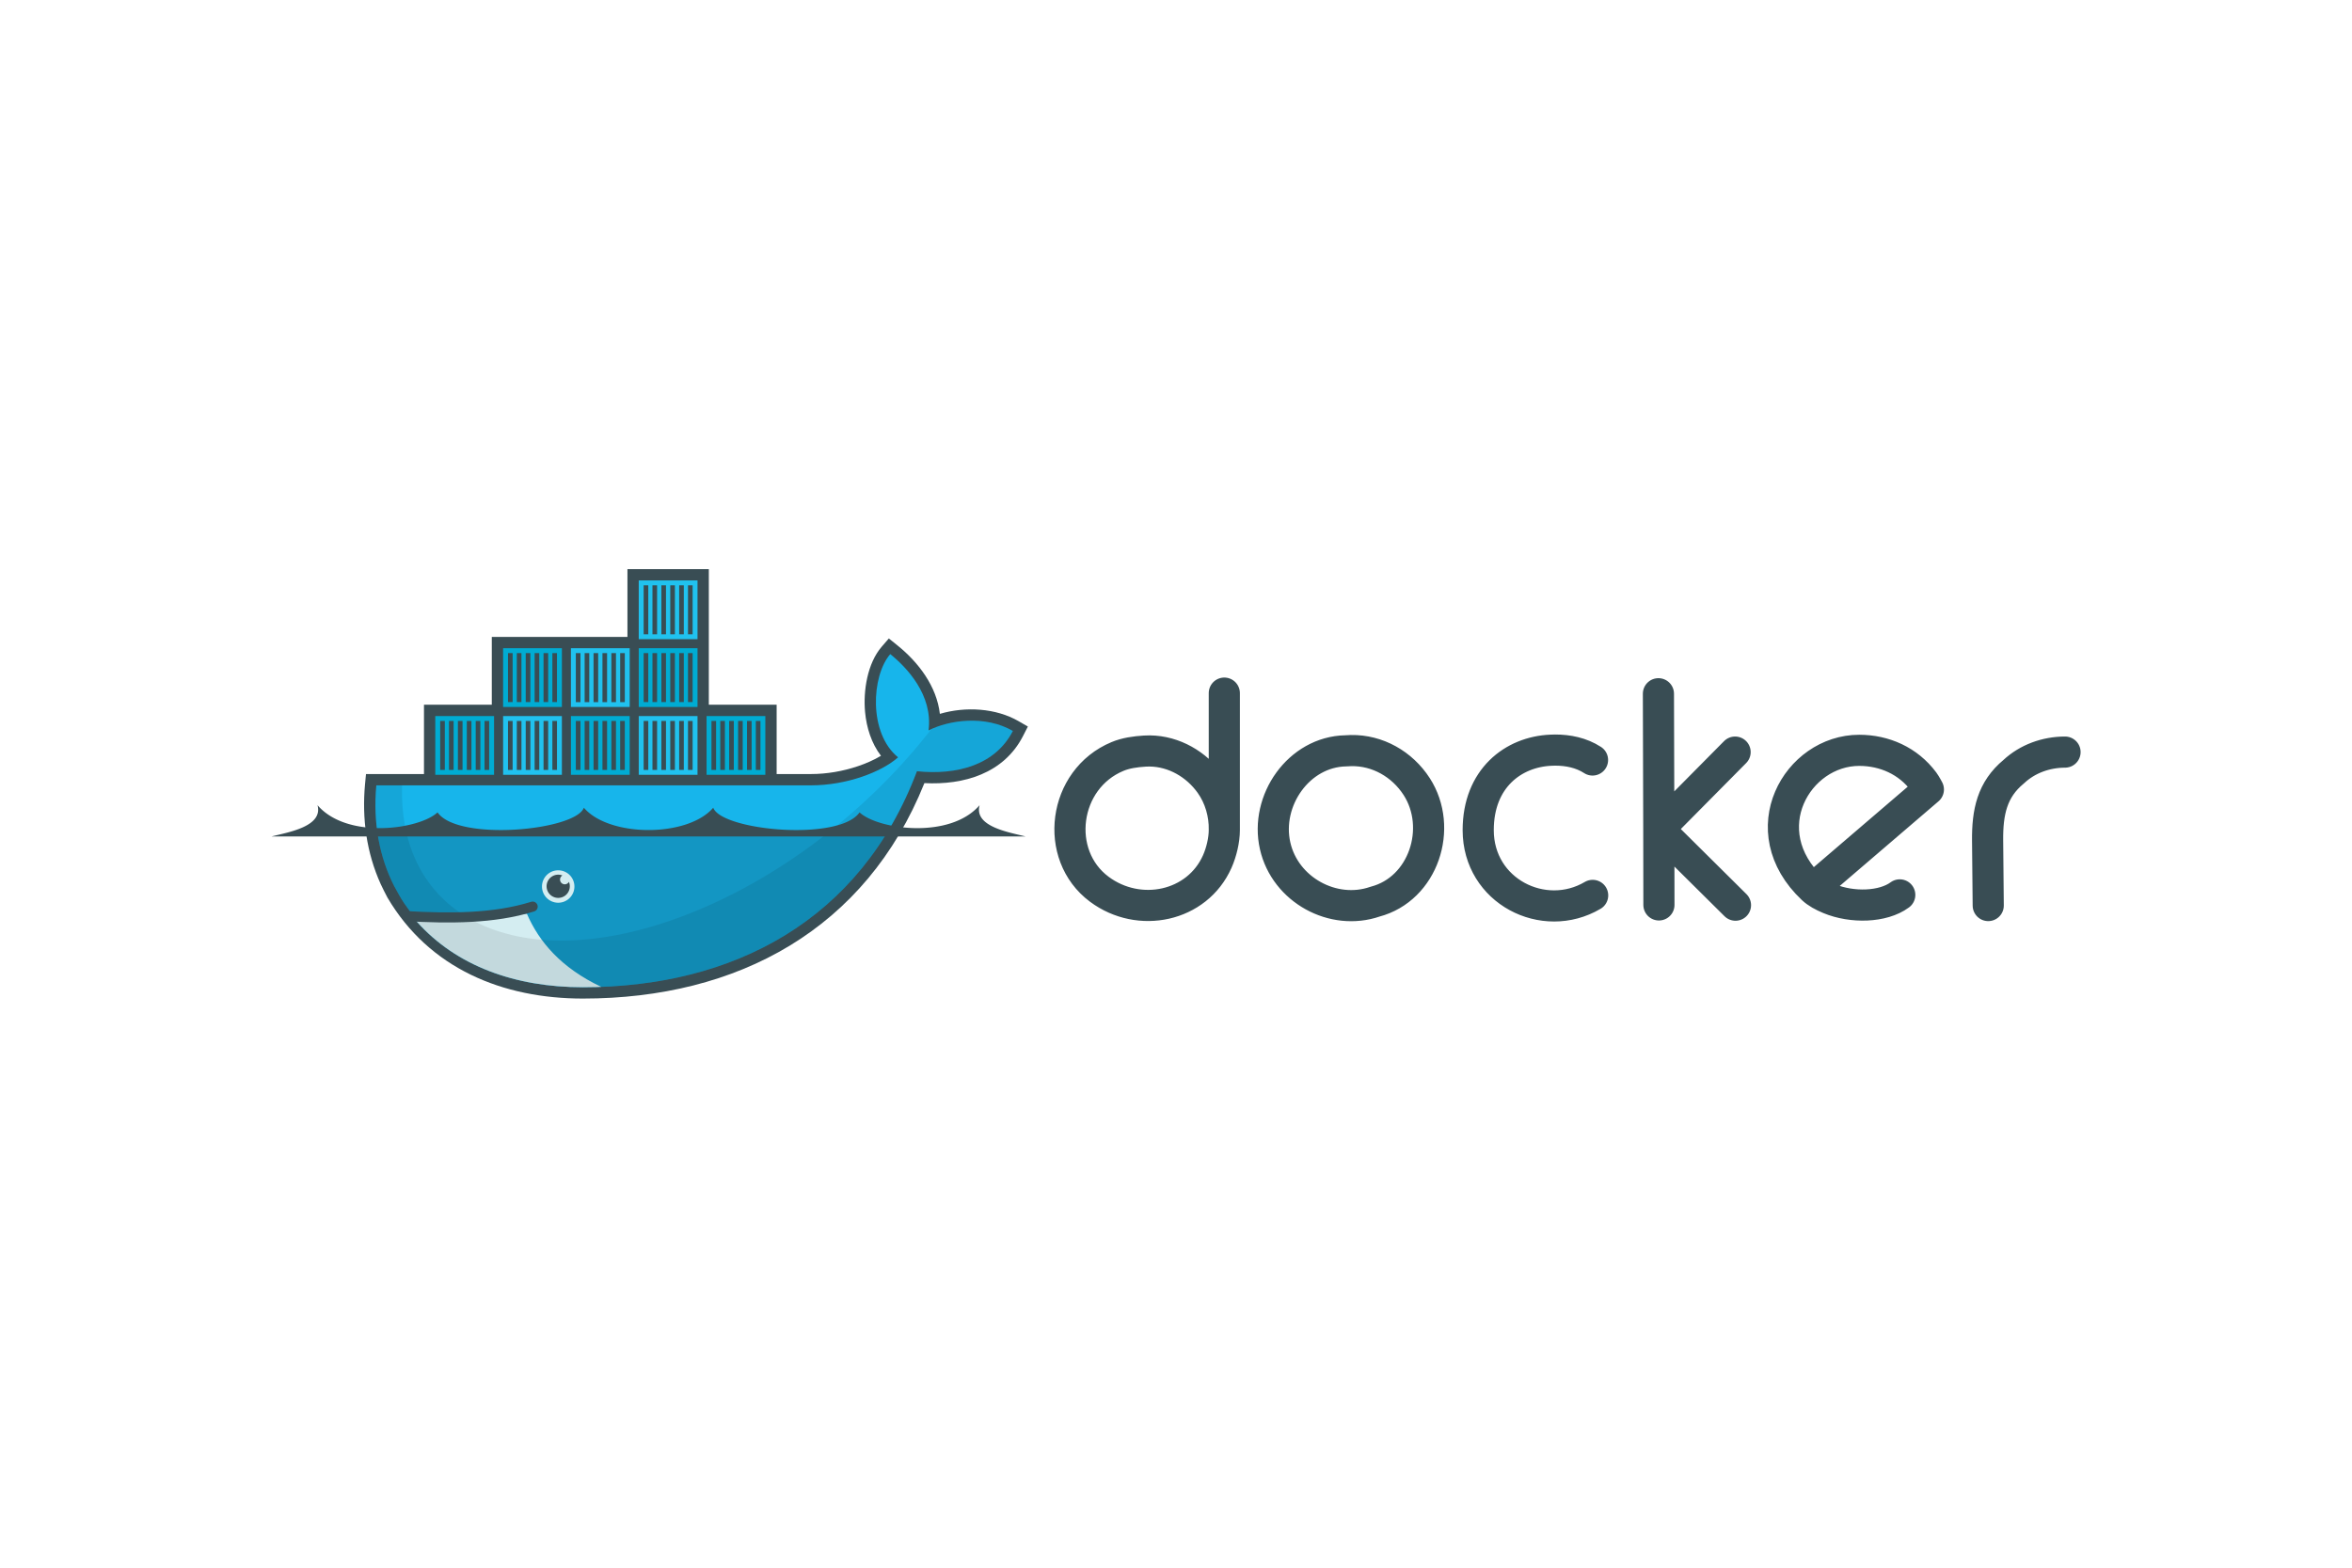 <?xml version="1.0" encoding="UTF-8" standalone="no"?>
<svg
   height="800"
   width="1200"
   viewBox="-91.499 -36.205 792.995 217.23"
   version="1.1"
   id="svg44"
   sodipodi:docname="docker-logo.svg"
   inkscape:version="1.1.2 (0a00cf5339, 2022-02-04)"
   xmlns:inkscape="http://www.inkscape.org/namespaces/inkscape"
   xmlns:sodipodi="http://sodipodi.sourceforge.net/DTD/sodipodi-0.dtd"
   xmlns:xlink="http://www.w3.org/1999/xlink"
   xmlns="http://www.w3.org/2000/svg"
   xmlns:svg="http://www.w3.org/2000/svg">
  <sodipodi:namedview
     id="namedview46"
     pagecolor="#ffffff"
     bordercolor="#666666"
     borderopacity="1.0"
     inkscape:pageshadow="2"
     inkscape:pageopacity="0.0"
     inkscape:pagecheckerboard="0"
     showgrid="false"
     inkscape:zoom="0.7875"
     inkscape:cx="599.36508"
     inkscape:cy="400"
     inkscape:window-width="1920"
     inkscape:window-height="1021"
     inkscape:window-x="0"
     inkscape:window-y="0"
     inkscape:window-maximized="1"
     inkscape:current-layer="svg44" />
  <defs
     id="defs5">
    <clipPath
       id="a">
      <path
         d="M76 2v46H54v23H35.58c-.077.666-.14 1.333-.205 2-1.151 12.531 1.036 24.088 6.063 33.969L43.124 110c1.011 1.817 2.191 3.523 3.438 5.188 1.244 1.662 1.685 2.582 2.468 3.687C62.32 133.811 82.13 141 105 141c50.648 0 93.633-22.438 112.656-72.844C231.153 69.541 244.1 66.08 250 54.562c-9.399-5.423-21.478-3.685-28.438-.187L240 2l-72 46h-23V2z"
         id="path2" />
    </clipPath>
    <filter
       style="color-interpolation-filters:sRGB;"
       inkscape:label="Greyscale"
       id="filter865"
       x="-0.016"
       y="-0.073"
       width="1.031"
       height="1.145">
      <feColorMatrix
         values="0.21 0.72 0.072 0 0 0.21 0.72 0.072 0 0 0.21 0.72 0.072 0 0 0 0 0 1 0 "
         id="feColorMatrix863" />
    </filter>
    <filter
       style="color-interpolation-filters:sRGB;"
       inkscape:label="Greyscale"
       id="filter869"
       x="0"
       y="0"
       width="1"
       height="1">
      <feColorMatrix
         values="0.21 0.72 0.072 0 0 0.21 0.72 0.072 0 0 0.21 0.72 0.072 0 0 0 0 0 1 0 "
         id="feColorMatrix867" />
    </filter>
    <filter
       style="color-interpolation-filters:sRGB;"
       inkscape:label="Greyscale"
       id="filter873"
       x="0"
       y="0"
       width="1"
       height="1">
      <feColorMatrix
         values="0.21 0.72 0.072 0 0 0.21 0.72 0.072 0 0 0.21 0.72 0.072 0 0 0 0 0 1 0 "
         id="feColorMatrix871" />
    </filter>
    <filter
       style="color-interpolation-filters:sRGB;"
       inkscape:label="Greyscale"
       id="filter877"
       x="0"
       y="0"
       width="1"
       height="1">
      <feColorMatrix
         values="0.21 0.72 0.072 0 0 0.21 0.72 0.072 0 0 0.21 0.72 0.072 0 0 0 0 0 1 0 "
         id="feColorMatrix875" />
    </filter>
    <filter
       style="color-interpolation-filters:sRGB;"
       inkscape:label="Greyscale"
       id="filter881"
       x="0"
       y="0"
       width="1"
       height="1">
      <feColorMatrix
         values="0.21 0.72 0.072 0 0 0.21 0.72 0.072 0 0 0.21 0.72 0.072 0 0 0 0 0 1 0 "
         id="feColorMatrix879" />
    </filter>
    <filter
       style="color-interpolation-filters:sRGB;"
       inkscape:label="Greyscale"
       id="filter885"
       x="0"
       y="0"
       width="1"
       height="1">
      <feColorMatrix
         values="0.21 0.72 0.072 0 0 0.21 0.72 0.072 0 0 0.21 0.72 0.072 0 0 0 0 0 1 0 "
         id="feColorMatrix883" />
    </filter>
    <filter
       style="color-interpolation-filters:sRGB;"
       inkscape:label="Greyscale"
       id="filter889"
       x="0"
       y="0"
       width="1"
       height="1">
      <feColorMatrix
         values="0.21 0.72 0.072 0 0 0.21 0.72 0.072 0 0 0.21 0.72 0.072 0 0 0 0 0 1 0 "
         id="feColorMatrix887" />
    </filter>
    <filter
       style="color-interpolation-filters:sRGB;"
       inkscape:label="Greyscale"
       id="filter893"
       x="-0.04"
       y="-0.466"
       width="1.08"
       height="1.933">
      <feColorMatrix
         values="0.21 0.72 0.072 0 0 0.21 0.72 0.072 0 0 0.21 0.72 0.072 0 0 0 0 0 1 0 "
         id="feColorMatrix891" />
    </filter>
    <filter
       style="color-interpolation-filters:sRGB;"
       inkscape:label="Greyscale"
       id="filter897"
       x="0"
       y="0"
       width="1"
       height="1">
      <feColorMatrix
         values="0.21 0.72 0.072 0 0 0.21 0.72 0.072 0 0 0.21 0.72 0.072 0 0 0 0 0 1 0 "
         id="feColorMatrix895" />
    </filter>
    <filter
       style="color-interpolation-filters:sRGB;"
       inkscape:label="Greyscale"
       id="filter901"
       x="0"
       y="0"
       width="1"
       height="1">
      <feColorMatrix
         values="0.21 0.72 0.072 0 0 0.21 0.72 0.072 0 0 0.21 0.72 0.072 0 0 0 0 0 1 0 "
         id="feColorMatrix899" />
    </filter>
  </defs>
  <path
     d="M467.82 113.24l-.042-25.557-.127-45.658m25.854 19.677l-25.727 25.98 25.854 25.643M321.285 88.021c.125-5.48-1.469-11.081-4.696-15.614-4.652-6.531-12.18-10.99-20.438-11.086-.55 0-1.096 0-1.65.042-3.265.202-6.427.655-9.225 1.82-18.4 7.656-21.66 33.207-6.136 44.768 13.445 10.011 33.002 5.924 39.776-9.351 1.431-3.228 2.37-7.298 2.37-10.579V41.814m124.151 22.553c-3.81-2.461-8.255-3.35-12.652-3.342-.477 0-.967.023-1.396.042-12.713.547-24.5 9.53-24.5 26.954 0 20.6 22.088 31.718 38.59 22.004m74.135-2.243c13.002-11.138 39.056-33.47 39.056-33.47s-.95-1.798-1.565-2.624c-5.258-7.056-13.29-10.579-21.75-10.579-20.909 0-36.582 27.037-15.74 46.673 1.442 1.36 3.424 2.424 5.627 3.343 7.647 3.188 18.116 2.927 23.78-1.27M364.02 61.194c-.593.01-1.182.073-1.777.084-15.855.292-27.286 16.76-23.823 32.032 3.375 14.883 19.634 23.696 33.682 18.83 16.359-4.289 23.03-24.888 14.048-38.802-4.912-7.61-13.239-12.313-22.13-12.144zm240.726.508c-6.42.017-12.672 2.265-17.306 6.6-7.308 6.032-8.895 13.648-8.802 23.274l.212 21.876"
     fill="none"
     stroke="#394d54"
     stroke-width="10.5"
     stroke-linecap="round"
     stroke-linejoin="round"
     id="path7"
     style="filter:url(#filter865)" />
  <path
     d="M147.488 45.732h22.866v23.374h11.561c5.34 0 10.831-.95 15.887-2.664 2.485-.843 5.274-2.015 7.724-3.49-3.228-4.214-4.876-9.535-5.36-14.78-.66-7.135.78-16.42 5.608-22.005l2.404-2.78 2.864 2.303c7.211 5.793 13.276 13.889 14.345 23.118 8.683-2.554 18.878-1.95 26.532 2.467l3.14 1.812-1.653 3.226c-6.473 12.633-20.005 16.546-33.235 15.854-19.797 49.308-62.898 72.653-115.157 72.653-27 0-51.77-10.093-65.876-34.047-.827-1.488-1.535-3.044-2.286-4.573-4.768-10.544-6.352-22.095-5.278-33.636l.323-3.457H51.45V45.732h22.866V22.866h45.732V0h27.44v45.732"
     fill="#394d54"
     id="path9"
     style="filter:url(#filter869)" />
  <g
     clip-path="url(#a)"
     id="g28"
     style="filter:url(#filter873)">
    <g
       id="d">
      <g
         id="c"
         transform="translate(0 -22.866)">
        <path
           d="M123.859 3.811h19.818v19.817h-19.818z"
           fill="#00acd3"
           id="path11" />
        <path
           d="M123.859 26.676h19.818v19.819h-19.818z"
           fill="#20c2ef"
           id="path13" />
        <path
           id="b"
           d="M126.292 21.977V5.46m2.972 16.516V5.46m3.002 16.516V5.46m3.003 16.516V5.46m3.003 16.516V5.46m2.972 16.516V5.46"
           stroke="#394d54"
           stroke-width="1.56" />
        <use
           height="100%"
           width="100%"
           xlink:href="#b"
           transform="translate(0 22.866)"
           id="use16" />
      </g>
      <use
         height="100%"
         width="100%"
         xlink:href="#c"
         transform="matrix(1 0 0 -1 22.866 4.573)"
         id="use19" />
    </g>
    <use
       height="100%"
       width="100%"
       xlink:href="#d"
       transform="translate(-91.464 45.732)"
       id="use22" />
    <use
       height="100%"
       width="100%"
       xlink:href="#d"
       transform="translate(-45.732 45.732)"
       id="use24" />
    <use
       height="100%"
       width="100%"
       xlink:href="#d"
       transform="translate(0 45.732)"
       id="use26" />
  </g>
  <path
     clip-path="url(#a)"
     d="M221.57 54.38c1.533-11.916-7.384-21.275-12.914-25.719-6.373 7.368-7.363 26.678 2.635 34.808-5.58 4.956-17.337 9.448-29.376 9.448H34C32.83 85.484 34 146 34 146h217l-.987-91.424c-9.398-5.424-21.484-3.694-28.443-.197"
     fill="#17b5eb"
     id="path30"
     style="filter:url(#filter877)" />
  <path
     clip-path="url(#a)"
     d="M34 89v57h217V89"
     fill-opacity=".17"
     id="path32"
     style="filter:url(#filter881)" />
  <path
     clip-path="url(#a)"
     d="M111.237 140.89c-13.54-6.425-20.971-15.16-25.106-24.694L45 118l21 28 45.237-5.11"
     fill="#d4edf1"
     id="path34"
     style="filter:url(#filter885)" />
  <path
     clip-path="url(#a)"
     d="M222.5 53.938v.03c-20.861 26.89-50.783 50.38-82.906 62.72-28.655 11.007-53.639 11.06-70.875 2.218-1.856-1.048-3.676-2.211-5.5-3.312-12.637-8.832-19.755-23.442-19.157-42.688H34V146h217V50h-25z"
     fill-opacity=".085"
     id="path36"
     style="filter:url(#filter889)" />
  <path
     d="M45.625 117.03c14.165.776 29.282.915 42.469-3.218"
     fill="none"
     stroke="#394d54"
     stroke-width="3.4"
     stroke-linecap="round"
     id="path38"
     style="filter:url(#filter893)" />
  <path
     d="M102.17 106.959a5.467 5.467 0 11-10.933 0 5.467 5.467 0 0110.933 0z"
     fill="#d4edf1"
     id="path40"
     style="filter:url(#filter897)" />
  <path
     d="M98.121 103.307a1.598 1.598 0 00.798 2.981c.605 0 1.13-.336 1.402-.831a3.915 3.915 0 11-2.2-2.15zM0 90.162h254.327c-5.537-1.405-17.52-3.302-15.544-10.56-10.07 11.652-34.353 8.174-40.482 2.429-6.824 9.898-46.554 6.136-49.325-1.575-8.556 10.04-35.067 10.04-43.623 0-2.773 7.71-42.502 11.473-49.327 1.575-6.128 5.745-30.41 9.223-40.48-2.429C17.522 86.86 5.539 88.757 0 90.162"
     fill="#394d54"
     id="path42"
     style="filter:url(#filter901)" />
</svg>
